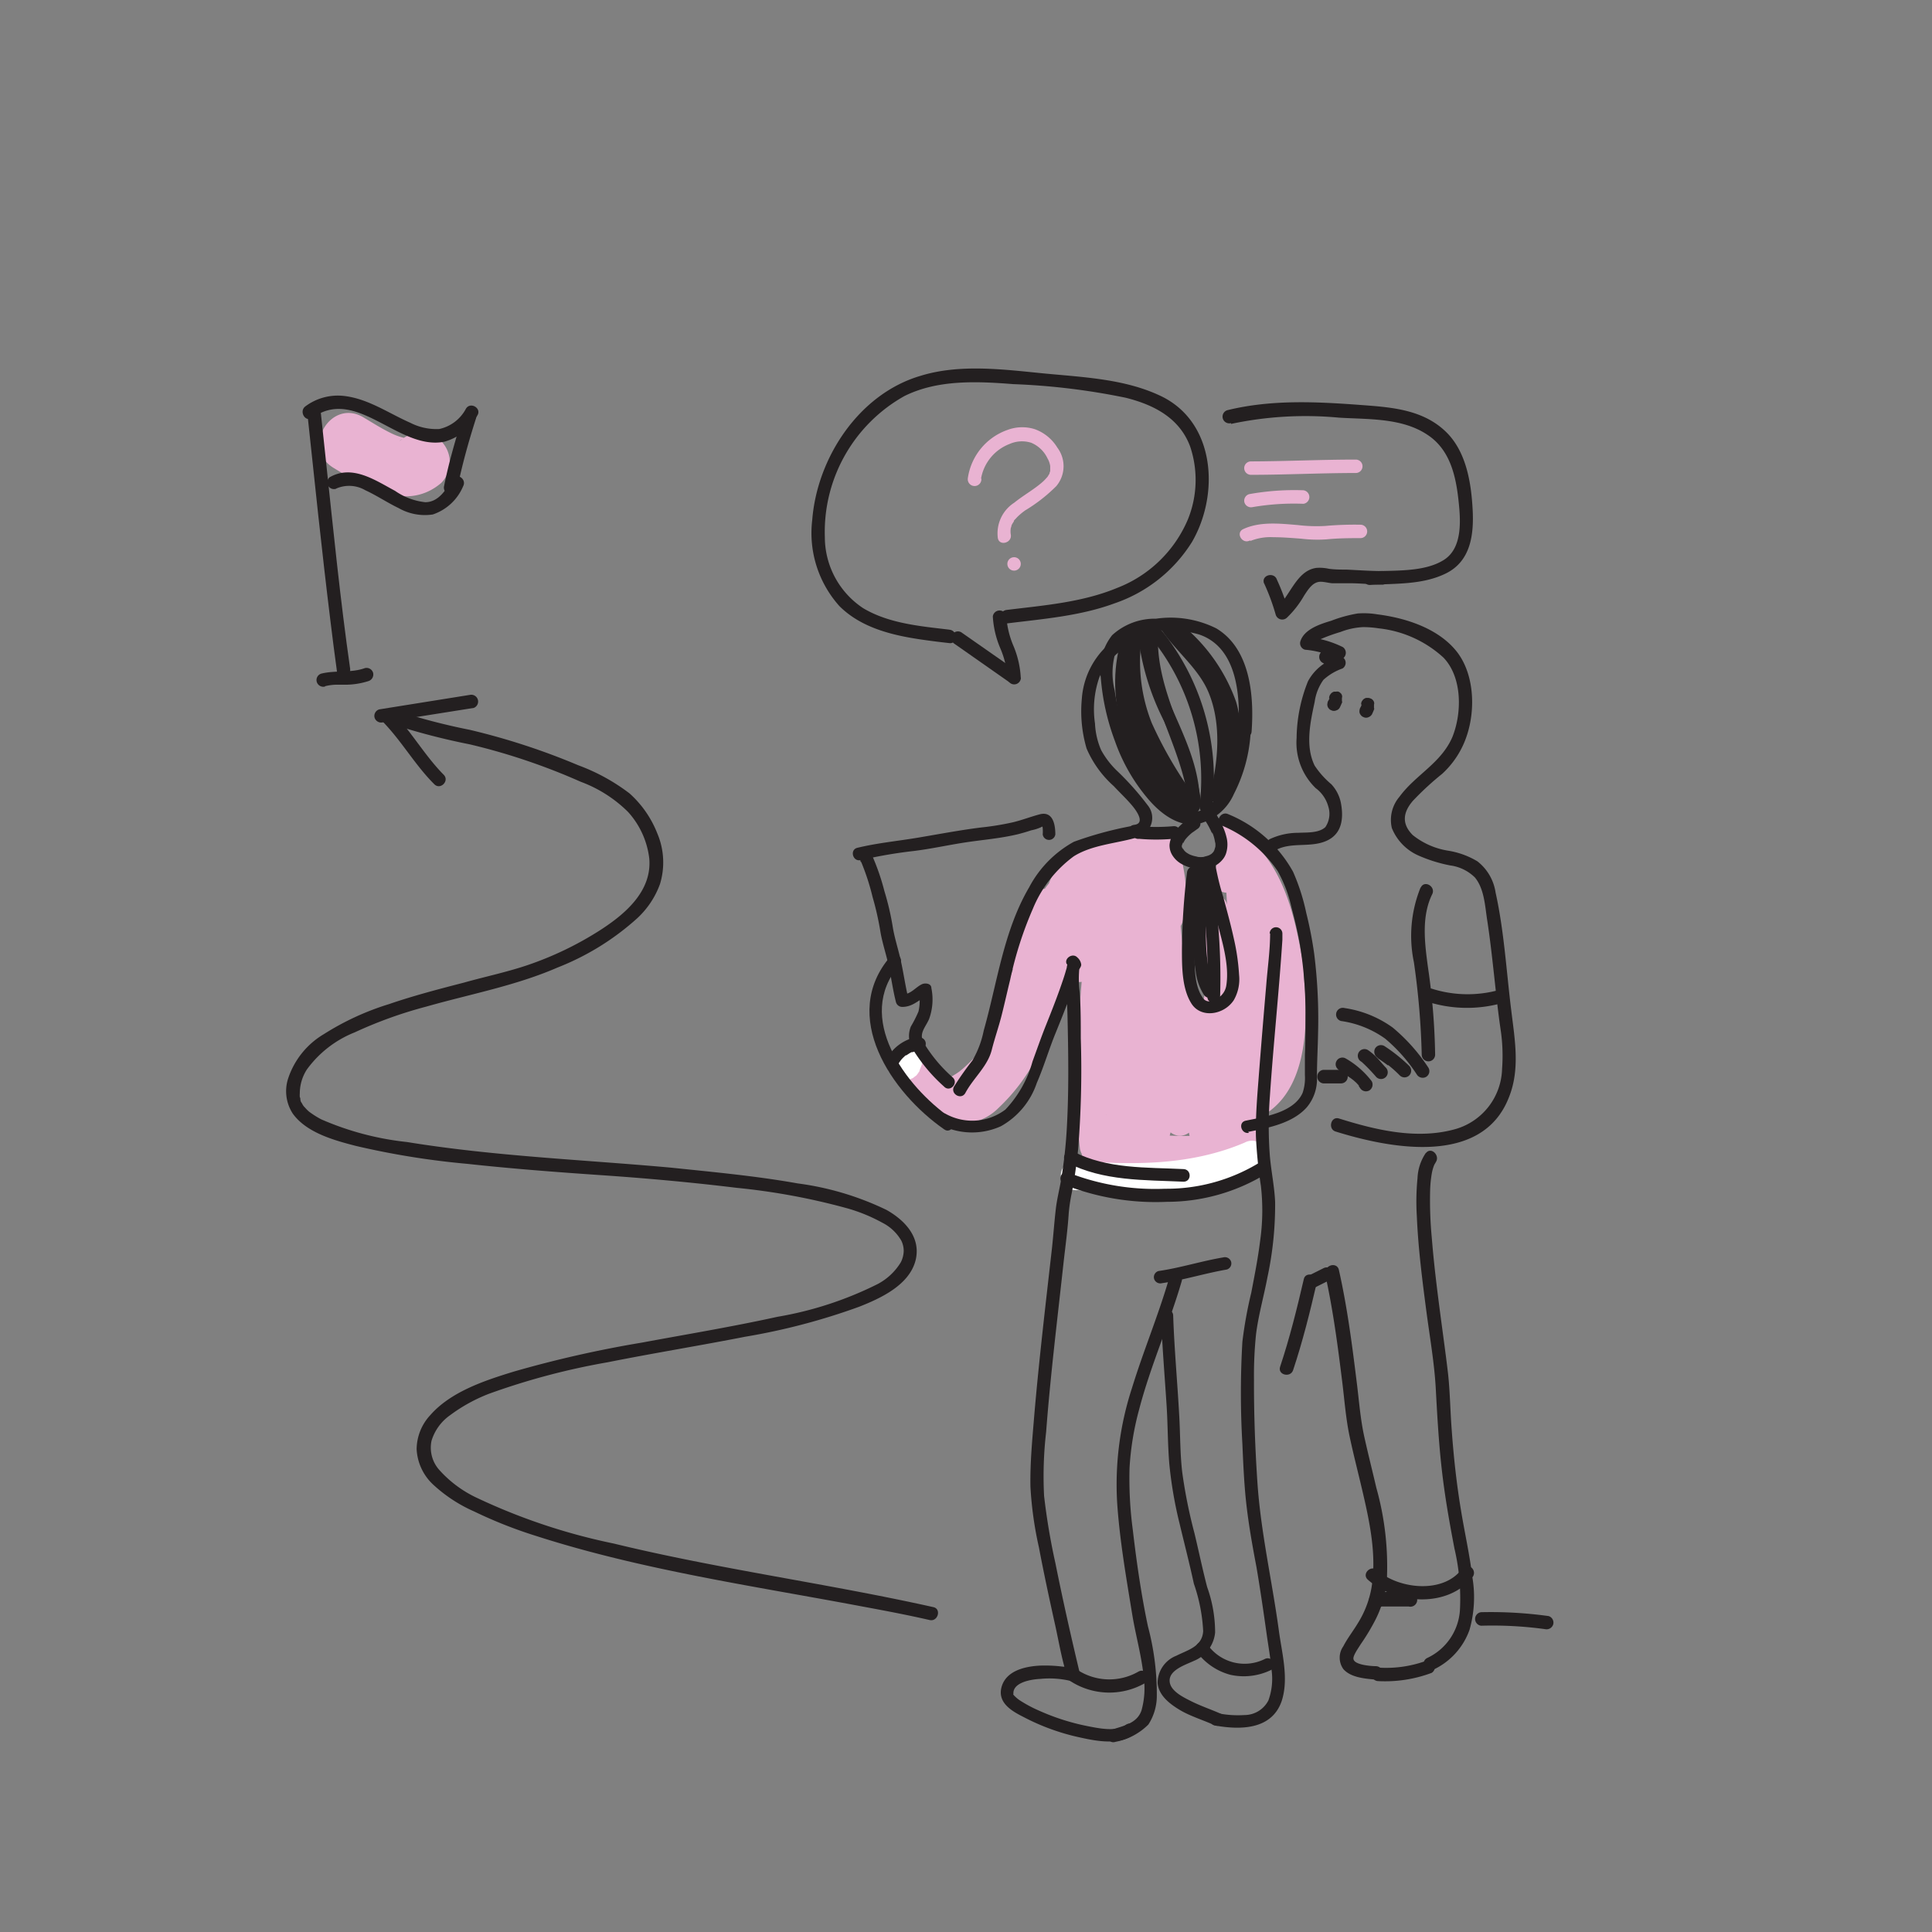 <?xml version="1.0" encoding="UTF-8"?> <svg xmlns="http://www.w3.org/2000/svg" id="Layer_1" data-name="Layer 1" viewBox="0 0 170 170"><rect x="0" y="0" width="170" height="170" fill="#808080" stroke="none"/><defs><style> .cls-1 { fill: #e9b3d2; } .cls-2 { fill: #fff; } .cls-3 { fill: #231f20; } </style></defs><g><path class="cls-1" d="M91.49,79.31a87.64,87.64,0,0,0-4.34,12.37,1.3,1.3,0,0,0,2.37,1c1.44-2.49,2.86-5,4.14-7.54a39,39,0,0,0,3.22-8A1.31,1.31,0,0,0,95,75.65a7.88,7.88,0,0,0-3.36,3,1.3,1.3,0,0,0,2,1.57,9.1,9.1,0,0,1,6.15-2.83l-1.25-1c1.57,5.91,1.4,12.08,2,18.12l2.54-.34C102.17,89,100.27,84,99,78.83a1.31,1.31,0,0,0-2.55.34c0,5.89.16,11.78.16,17.67h2.6c-.33-5.53-.2-11.07-1-16.56a1.29,1.29,0,0,0-1.43-.93,1.31,1.31,0,0,0-1.12,1.27c-.5,6.77-1.45,13.61-.64,20.4.1.85,1.07,1.77,2,1.12,4-3,4.66-8.31,4.49-13a1.3,1.3,0,0,0-2.59,0c-.17,4.21-.68,8.69.85,12.71a1.31,1.31,0,0,0,1.08.93,1.25,1.25,0,0,0,1.29-.62c1.7-4,1.79-8.27,1.62-12.54a1.3,1.3,0,0,0-2.59,0A30.22,30.22,0,0,0,102.57,99a1.31,1.31,0,0,0,2.37.31,12.2,12.2,0,0,0,1.62-7.72,1.34,1.34,0,0,0-1.29-1.3,1.32,1.32,0,0,0-1.3,1.3,32.55,32.55,0,0,0,.85,9,1.31,1.31,0,0,0,2.5,0,24,24,0,0,0,1.49-9,1.3,1.3,0,0,0-2.54-.34,19.52,19.52,0,0,1-1.48,2.58l2-.26A13.6,13.6,0,0,1,103,85.67a46.4,46.4,0,0,1,0-8.74l-2.55.34a8.7,8.7,0,0,1,.23,1.13c0,.11,0,.23.05.35,0-.27,0-.06,0,.07,0,.29.07.58.1.86.14,1.27.25,2.54.39,3.8a26.76,26.76,0,0,0,1.44,7.38,4.4,4.4,0,0,0,1.87,2.38,3,3,0,0,0,3.13-.38c2.52-1.78,2.85-5.31,2.91-8.14,0-1.81-.07-3.62-.16-5.42a27.68,27.68,0,0,1,0-4.46l-2.21.91.25.29c.06.06.28.35.11.13a8.87,8.87,0,0,1,.55.81,18,18,0,0,1,1,1.85l.1.24c-.07-.17,0,0,0,.06.07.17.14.34.2.51.15.4.29.79.42,1.2.26.79.47,1.6.66,2.41a25,25,0,0,1,.67,4.86,16,16,0,0,1-.33,4.38,10.16,10.16,0,0,1-.33,1.11c0,.08-.06.15-.08.22-.14.36.11-.22,0,.12-.07.15-.15.3-.23.45s-.16.28-.25.42l-.12.17c-.17.25.12-.13-.05.08a5.43,5.43,0,0,1-.74.7l2.17.58c-1.09-5.28-.13-10.71-.28-16a1.3,1.3,0,0,0-2.59,0c-.19,3.45-1.36,6.79-2.3,10.09s-1.89,6.72-1.55,10.15a1.3,1.3,0,0,0,2,1.11,8.47,8.47,0,0,0,2.77-3.08,12.74,12.74,0,0,0,.83-1.89,10.16,10.16,0,0,0,.57-1.93,1.29,1.29,0,0,0-2.54-.34c-.33,1.25-.56,2.51-.83,3.77-.08.39-.19.77-.31,1.16,0,0,.15-.25,0,0a1.08,1.08,0,0,0-.11.18c-.09.24.16-.2,0,0s-.12.1-.16.16c.16-.23.19-.13,0,0s-.29.16-.07,0,0,0-.1,0l-.29.08-.29.06c-.32.06.17,0-.08,0s-.59,0-.89.06a41.19,41.19,0,0,1-5-.11c-2.13-.15-4.34.06-5.78,1.82a1.3,1.3,0,0,0,.26,2,15.8,15.8,0,0,0,8.74,1,8.35,8.35,0,0,0,3.91-1.48,6.64,6.64,0,0,0,2.45-3.77c.39-1.48.59-3,1.57-4.3a1.37,1.37,0,0,0,0-1.84,11.82,11.82,0,0,0-3.77-2.71,8.09,8.09,0,0,1-3.15-2.39,7.92,7.92,0,0,1-1.25-4c-.08-.77-.11-1.55-.16-2.32s-.16-1.48-.13-2.21a8.89,8.89,0,0,1,.25-1.42,4,4,0,0,0,.1-1.74,3.88,3.88,0,0,0-2.76-2.63,7.66,7.66,0,0,0-3.77.21,11.23,11.23,0,0,0-3.43,1.38,4.81,4.81,0,0,0-2,4.55c.18,2,1.06,3.7,1.65,5.54a1.3,1.3,0,0,0,2.54-.34c0-.81,0-1.61,0-2.41A6.91,6.91,0,0,1,96.4,81a1.48,1.48,0,0,1,.61-1c-.21.16.18-.1.23-.13l.05,0a1.34,1.34,0,0,1,.26-.09,4.36,4.36,0,0,1,1.13-.17l-1.12-.65a22.88,22.88,0,0,1,2.56,13.32h2.59c-.4-5-3.45-9.12-6.28-13a1.31,1.31,0,0,0-2.24,0c-1.41,2.83-2.88,5.63-4.53,8.33-.54.89-1.1,1.76-1.69,2.61-.25.36-.5.72-.77,1.07l-.21.28c-.23.3.16-.2-.08.1s-.32.41-.49.61a15.35,15.35,0,0,1-1.68,1.74c-.07.07-.53.42-.21.19l-.41.28-.33.2-.19.1c-.3.16.18,0,0,0l-.44.12c-.21.08.31,0,.1,0a1,1,0,0,0-.24,0c-.15,0-.21-.12.11,0-.07,0-.16,0-.23-.06-.26-.12.29.16-.08,0l-.16-.1c.33.17.11.09,0,0l-.15-.16c-.25-.23.07.15,0,0s-.22-.34-.32-.52L82,93.62c-.09-.18,0,.16-.08-.18l-2.37,1c.8,1.75,2,3.69,3.92,4.32a4.68,4.68,0,0,0,4.39-1.27,16.46,16.46,0,0,0,3.28-4.31,54.94,54.94,0,0,0,4.27-10.13,1.29,1.29,0,0,0-2.49-.69c-.38,1.25-.82,2.48-1.3,3.7-.36.93-.53,1.35-.9,2.17s-.76,1.65-1.17,2.45-.85,1.56-1.33,2.31c-.22.35-.46.7-.71,1l-.19.26h0c-.14.17-.29.35-.44.51a7.08,7.08,0,0,1-.72.73l-.34.3c.28-.23-.21.13-.3.19a2.47,2.47,0,0,0-.36.19c-.21.14.28-.07,0,0l-.14,0-.43.1c.35-.09,0,0-.16,0s-.28,0,0,0-.07,0-.12,0a1.29,1.29,0,0,0-.21-.07c-.21,0,.2.14,0,0a5.11,5.11,0,0,0-.46-.28c-.15-.11.23.21,0,0l-.29-.26a4.81,4.81,0,0,1-.42-.48c.16.2,0,0,0-.06l-.24-.36a13.24,13.24,0,0,1-.89-1.66c-.6-1.32-2.9-.38-2.37,1,.63,1.6,1.71,3.24,3.62,3.25,1.63,0,3-1.14,4.14-2.23,2.91-2.92,5-6.71,7-10.31q1.17-2.16,2.26-4.37H94.19c2.51,3.45,5.57,7.3,5.93,11.71a1.3,1.3,0,0,0,2.59,0A25.26,25.26,0,0,0,99.8,77.56a1.28,1.28,0,0,0-1.12-.65c-2.06.1-3.9.88-4.65,2.93-.6,1.64-.34,3.56-.34,5.28l2.55-.35a40.59,40.59,0,0,1-1.49-4.44,3.66,3.66,0,0,1,0-1.71,2.43,2.43,0,0,1,.44-.88s-.07.12,0,0-.06,0,.12-.09a8.94,8.94,0,0,1,2.85-1.15,8.12,8.12,0,0,1,1.46-.25,4.42,4.42,0,0,1,.63,0c.07,0,.42.07.1,0,.09,0,.48.16.15,0a3.77,3.77,0,0,1,.7.41c-.11-.08.2.18.18.16.27.26-.11-.18.08.1s0-.17,0,0l0,.09c0-.19,0-.21,0-.07a1.48,1.48,0,0,1,0,.2c0-.35,0,.08,0,.17-.1.45-.22.89-.28,1.35a9.52,9.52,0,0,0,0,2.2c.23,2.83.07,6,1.77,8.43a9.77,9.77,0,0,0,3.61,3.11A11.65,11.65,0,0,1,110.29,95V93.19a12.8,12.8,0,0,0-2.14,5.1,5.29,5.29,0,0,1-.77,2,4.6,4.6,0,0,1-1.86,1.36c.22-.1-.24.09-.29.1a4.61,4.61,0,0,1-.53.15,8.28,8.28,0,0,1-1,.19,15.86,15.86,0,0,1-2.67.09,14.69,14.69,0,0,1-2.42-.26,10.78,10.78,0,0,1-1.12-.28l-.49-.16c-.15-.06-.15-.06,0,0l-.2-.1.26,2c1.14-1.39,2.86-1.15,4.51-1a31.8,31.8,0,0,0,4.88,0,5.42,5.42,0,0,0,2.76-.75,3.93,3.93,0,0,0,1.4-2.36c.34-1.39.55-2.81.92-4.2L109,94.75c0-.36,0-.36-.11,0,0,.12-.06.24-.09.36s-.16.54-.25.81a8.65,8.65,0,0,1-.6,1.36,5.91,5.91,0,0,1-1.84,2.16l2,1.12c-.33-3.35.66-6.67,1.58-9.86a46.84,46.84,0,0,0,2.27-10.38h-2.59c.15,5.58-.77,11.19.37,16.73a1.31,1.31,0,0,0,2.16.57c2.51-2,3-5.73,3-8.68a28.5,28.5,0,0,0-2.11-10.6,14.21,14.21,0,0,0-2.61-4.4,1.31,1.31,0,0,0-2.21.92c-.29,2.65.12,5.38.18,8,0,.74,0,1.48,0,2.23,0,.34,0,.69-.06,1,0,.19,0,.38,0,.58s-.07.51,0,.35a11.29,11.29,0,0,1-.45,1.93c0,.07-.14.39-.11.3s-.09.2-.13.27a3.9,3.9,0,0,1-.19.35l-.09.14s-.2.27-.1.14l-.17.2-.32.29c.17-.14,0,0-.08,0l-.33.19s.26-.07,0,0c-.07,0-.34.07-.09,0s0,0-.08,0,.34.09.06,0,.2,0,0,0-.12-.09-.18-.11.2.21,0,0-.12-.14-.19-.2.14.24,0,0c0-.08-.1-.16-.14-.23l-.16-.29c0-.08-.18-.42,0-.09a15.26,15.26,0,0,1-.82-3c0-.28-.1-.56-.14-.84s-.12-.77-.13-.88c0,.09,0-.28,0-.34l-.06-.44c0-.31-.07-.63-.11-1-.14-1.32-.26-2.65-.4-4a18.61,18.61,0,0,0-.48-3,1.3,1.3,0,0,0-2.54.35,46.08,46.08,0,0,0,.1,9.61A15.91,15.91,0,0,0,105,95.35a1.31,1.31,0,0,0,2-.26c.51-1.14,1.39-2,1.74-3.2l-2.55-.35a21.93,21.93,0,0,1-1.4,8.33h2.5a30.27,30.27,0,0,1-.76-8.33H104A9.89,9.89,0,0,1,102.7,98l2.37.31a27.88,27.88,0,0,1-1.4-8.65h-2.59c.15,3.75.23,7.72-1.27,11.23l2.37.31c-1.45-3.81-.92-8-.76-12H98.83c.13,3.59,0,8.4-3.21,10.77L97.57,101c-.81-6.79.14-13.63.64-20.4L95.67,81c.78,5.26.6,10.59.91,15.88a1.3,1.3,0,0,0,2.6,0C99.17,91,99,85.06,99,79.17l-2.54.35c1.3,5.16,3.21,10.17,4.17,15.42.27,1.42,2.71,1.11,2.55-.35-.67-6.27-.5-12.67-2.13-18.81a1.31,1.31,0,0,0-1.25-1,11.8,11.8,0,0,0-8,3.59l2,1.57a5.12,5.12,0,0,1,2.42-2.11l-1.9-1.46a36.08,36.08,0,0,1-3,7.59c-1.26,2.5-2.65,4.93-4,7.36l2.37,1A87.64,87.64,0,0,1,94,80a1.3,1.3,0,0,0-.91-1.59,1.32,1.32,0,0,0-1.59.9Z"></path><path class="cls-1" d="M90.82,78.84a30.08,30.08,0,0,0-1.9,5.45,1.3,1.3,0,0,0,2.5.69c.24-.87.47-1.73.75-2.59.13-.42.28-.84.44-1.25l.11-.27c0-.13,0-.11,0,0,0-.06,0-.11.07-.17s.19-.4.29-.6a1.3,1.3,0,0,0-2.24-1.31Z"></path><path class="cls-1" d="M100.75,75.77a3.73,3.73,0,0,0,.94.12h.3q.15,0-.12,0a.44.44,0,0,1,.16.06l-.9-.91c.15.47.29.94.4,1.42,0,.24.1.48.14.72s0,.26.07.39c0-.24,0,0,0,.1a8.66,8.66,0,0,1,0,1.44c0,.11,0,.22,0,.33s0,.42,0,.1a6.8,6.8,0,0,1-.15.76,1.3,1.3,0,1,0,2.5.68,11,11,0,0,0,.06-4.49,13.63,13.63,0,0,0-.49-2,1.54,1.54,0,0,0-.65-.93,1.88,1.88,0,0,0-.73-.22,3.52,3.52,0,0,0-.56,0h-.21c-.33,0,.24.06-.09,0a1.31,1.31,0,0,0-1.6.9,1.33,1.33,0,0,0,.91,1.6Z"></path><path class="cls-1" d="M105.46,80.16a17.31,17.31,0,0,1,.66,6.36,32.85,32.85,0,0,1-1.3,6.12,1.3,1.3,0,0,0,2.5.69,35.94,35.94,0,0,0,1.39-6.81,19.34,19.34,0,0,0-.75-7,1.3,1.3,0,0,0-2.5.69Z"></path><path class="cls-1" d="M107.71,91.36a61.8,61.8,0,0,0-1.77,7.22,1.33,1.33,0,0,0,.91,1.6,1.31,1.31,0,0,0,1.59-.91,61.8,61.8,0,0,1,1.77-7.22,1.32,1.32,0,0,0-.9-1.6,1.34,1.34,0,0,0-1.6.91Z"></path><path class="cls-1" d="M108.19,99.76c0,.11,0,.23.07.35l-.05-.35a3.7,3.7,0,0,1,0,.94l0-.34a2.26,2.26,0,0,1-.16.58l.13-.31a1.92,1.92,0,0,1-.27.46l.21-.26a2.32,2.32,0,0,1-.35.35l.26-.21a2.16,2.16,0,0,1-.51.29l.31-.13a3.47,3.47,0,0,1-.84.22l.35,0a5.68,5.68,0,0,1-1,0,1.32,1.32,0,0,0-.92.38,1.32,1.32,0,0,0,0,1.83,1.49,1.49,0,0,0,.92.38,4.84,4.84,0,0,0,2.82-.58,3.29,3.29,0,0,0,1.55-2.28,5.14,5.14,0,0,0-.07-2,1.32,1.32,0,0,0-.59-.78,1.3,1.3,0,0,0-1.91,1.47Z"></path><path class="cls-1" d="M106.91,73.74a5.91,5.91,0,0,1,.3,1.17l0-.35a4.58,4.58,0,0,1,0,1.17l0-.34a5.3,5.3,0,0,1-.34,1.24l.13-.31-.13.27a1.34,1.34,0,0,0-.13,1,1.29,1.29,0,0,0,2.37.31,6.27,6.27,0,0,0,.67-2.55,6,6,0,0,0-.38-2.3,1.38,1.38,0,0,0-.6-.78,1.34,1.34,0,0,0-1-.13,1.32,1.32,0,0,0-.9,1.6Z"></path><path class="cls-1" d="M108.21,75.75c2.74,2.49,3.38,6.47,4,10a1.31,1.31,0,0,0,1.59.91,1.33,1.33,0,0,0,.91-1.6c-.69-4-1.55-8.34-4.67-11.17a1.32,1.32,0,0,0-1.83,0,1.29,1.29,0,0,0,0,1.83Z"></path><path class="cls-2" d="M78.13,94.12c.09.14.19.26.29.39a.76.76,0,0,0,.09.09l0,0,.27.21,0,0h0l.31.14h0a1.77,1.77,0,0,0,.21,0,.94.94,0,0,0,.2,0h0L80,95h0l.31-.13h0a1.11,1.11,0,0,0,.16-.12l.16-.12a2.4,2.4,0,0,0,.22-.3l.06-.08,0-.06.15-.37.06-.16a1,1,0,0,0,0-.51.94.94,0,0,0-.15-.49,1,1,0,0,0-.33-.36,1.1,1.1,0,0,0-.44-.23l-.35,0a1.25,1.25,0,0,0-.65.18l-.27.2a1.26,1.26,0,0,0-.33.57,1.46,1.46,0,0,1-.07.19l.13-.31a.56.56,0,0,1-.09.17l.2-.26,0,.06L79,92.6l0,0,.31-.13h0l.35-.05h0l.35.05h0l.31.13-.07,0,.27.2a.93.93,0,0,1-.14-.14l.21.26a.36.36,0,0,1-.07-.1.9.9,0,0,0-.34-.36,1,1,0,0,0-.44-.23.89.89,0,0,0-.51,0,.86.86,0,0,0-.49.15l-.26.2a1.26,1.26,0,0,0-.33.57l0,.35a1.25,1.25,0,0,0,.18.65Z"></path><path class="cls-2" d="M94.83,104.72a44.07,44.07,0,0,0,8,.12,26.26,26.26,0,0,0,8-2.06,1.3,1.3,0,0,0,.46-1.77,1.32,1.32,0,0,0-1.77-.47c-4.7,2-9.75,2-14.76,1.59a1.3,1.3,0,1,0,0,2.59Z"></path><path class="cls-1" d="M29.35,41.17c2.83,1.72,6.47,3.89,9.48,1.32a2.62,2.62,0,0,0,0-3.66,2.65,2.65,0,0,0-3.67,0,.76.76,0,0,1,.65-.3h0s0,0-.26,0a5.54,5.54,0,0,1-1.13-.41c-.84-.41-1.63-.91-2.43-1.39C29.1,35,26.5,39.44,29.35,41.17Z"></path><path class="cls-3" d="M99.54,72.69a31.91,31.91,0,0,0-5.05,1.38,9.78,9.78,0,0,0-3.93,4c-2.26,3.85-2.8,8.38-4,12.61a8.49,8.49,0,0,1-1,2.64,26.41,26.41,0,0,0-1.62,2.3c-.33.63.63,1.2,1,.56.73-1.37,2-2.36,2.35-3.89.26-1,.59-1.95.84-2.93s.5-2.11.76-3.17a32.41,32.41,0,0,1,2-6.24,10.84,10.84,0,0,1,3.59-4.6c1.59-1,3.65-1.12,5.42-1.62a.56.56,0,0,0-.3-1.07Z"></path><path class="cls-3" d="M109.81,99.6c1.77-.35,3.92-.75,5.18-2.17a3.86,3.86,0,0,0,.89-2.67c0-1.3.08-2.59.1-3.89a45.9,45.9,0,0,0-.34-6.93,34.32,34.32,0,0,0-.7-3.61,18.19,18.19,0,0,0-1.16-3.62,11.49,11.49,0,0,0-5.71-5.07c-.64-.3-1.21.66-.56,1a11.16,11.16,0,0,1,4.91,4,11.86,11.86,0,0,1,1.23,3.24c.29,1.09.55,2.19.74,3.3a36.9,36.9,0,0,1,.48,6.3c0,1.11,0,2.23-.05,3.34,0,.6,0,1.19,0,1.79a4.06,4.06,0,0,1-.2,1.55c-.77,1.75-3.41,2.12-5,2.45-.71.14-.41,1.21.29,1.07Z"></path><path class="cls-3" d="M82.63,98.92a6.16,6.16,0,0,0,5.44.18,6.86,6.86,0,0,0,3.16-3.81c.63-1.45,1.08-3,1.67-4.43.45-1.11.9-2.23,1.31-3.35.23-.64.46-1.28.63-1.93.1-.36.29-1,0-1.28L94,85c.14.15.1.19.12-.17s0-.29-.08-.16a1,1,0,0,0-.14.27,2.05,2.05,0,0,0-.05.55c0,.28,0,.57,0,.85,0,1.15.07,2.3.09,3.44.07,3.16.11,6.34-.07,9.5a41.21,41.21,0,0,1-.51,4.57c-.14.82-.35,1.64-.45,2.47-.14,1.18-.22,2.37-.35,3.55-.55,4.87-1.13,9.75-1.55,14.63-.17,2.09-.38,4.22-.34,6.32a32.2,32.2,0,0,0,.75,5.35c.43,2.28.92,4.54,1.42,6.8.32,1.43.56,2.92,1,4.32l.06.22.68-.69a4.78,4.78,0,0,0-1.07-.17,12.49,12.49,0,0,0-2-.09c-1.35.07-3.07.46-3.41,2-.27,1.3.93,2,1.92,2.5a19.47,19.47,0,0,0,5,1.82c1.48.33,3.51.72,4.81-.3.56-.44-.23-1.23-.79-.79-.79.62-2.38.28-3.27.11a19.85,19.85,0,0,1-4.37-1.39,11.6,11.6,0,0,1-1.63-.87,2.8,2.8,0,0,1-.47-.38,1,1,0,0,1-.12-.13c-.07-.07,0-.09,0,0-.16-1.08,1.52-1.36,2.35-1.4a8,8,0,0,1,2.8.21c.42.16.78-.3.69-.68-.77-3.22-1.5-6.46-2.15-9.7a57.45,57.45,0,0,1-1-5.94,34,34,0,0,1,.18-5.61c.38-5,1-10,1.55-15.05.16-1.4.35-2.8.44-4.21A14.84,14.84,0,0,1,94.3,105c.24-1.26.43-2.53.56-3.81a87.26,87.26,0,0,0,.24-9.84c0-1.34,0-2.68-.09-4a9.58,9.58,0,0,1-.05-2c0-.11.18-.27.18-.47a1,1,0,0,0-.35-.64c-.43-.45-1.26.15-.88.67-.07-.1,0-.14,0,0s-.09.38-.14.57c-.15.52-.32,1-.51,1.54-.38,1.07-.8,2.13-1.22,3.18s-.8,2.14-1.19,3.21a10,10,0,0,1-2.38,4.22,4.84,4.84,0,0,1-5.24.39c-.62-.35-1.19.61-.56,1Z"></path><path class="cls-3" d="M111.76,82.12c0,1.51-.22,3-.34,4.54q-.33,3.82-.63,7.66c-.14,1.88-.32,3.77-.28,5.66a41.37,41.37,0,0,0,.44,4.38,19,19,0,0,1-.07,4.83c-.19,1.53-.48,3-.78,4.56a37.46,37.46,0,0,0-.78,4.31,77,77,0,0,0,0,9c.06,1.4.12,2.8.24,4.2.19,2.23.58,4.43,1,6.64.34,2,.62,3.94.9,5.92.14,1,.33,2.05.42,3.08a5.57,5.57,0,0,1-.27,2.72,2.37,2.37,0,0,1-2.1,1.29,9,9,0,0,1-2.31-.15c-.7-.12-1,.95-.29,1.07,2.22.4,5,.39,5.87-2.16.65-2,0-4.26-.26-6.26-.59-4.32-1.59-8.63-1.88-13-.2-3-.31-6-.3-9a35.51,35.51,0,0,1,.18-4c.21-1.69.69-3.35,1-5a30.42,30.42,0,0,0,.68-6.66c-.06-1.34-.34-2.65-.46-4a34.6,34.6,0,0,1,0-5.29c.31-4.59.8-9.17,1.1-13.77,0-.18,0-.36,0-.54a.56.56,0,0,0-1.12,0Z"></path><path class="cls-3" d="M75.78,75.85a20.62,20.62,0,0,1,1,3.08,25.69,25.69,0,0,1,.68,3c.16,1,.51,2,.74,3.07s.37,2.14.64,3.19a.57.57,0,0,0,.54.41c1,0,1.48-.68,2.29-1l-.82-.33A4.25,4.25,0,0,1,80.82,89a10.9,10.9,0,0,1-.67,1.32,2.21,2.21,0,0,0,.11,1.91,14.66,14.66,0,0,0,2.81,3.38c.5.53,1.28-.26.79-.78a13,13,0,0,1-2.63-3.16c-.36-.77.21-1.29.52-2a5,5,0,0,0,.2-2.74c0-.39-.53-.46-.82-.33-.57.26-1,.92-1.72.89l.53.41c-.28-1.13-.43-2.29-.69-3.43s-.56-2-.72-3.06a23.77,23.77,0,0,0-.71-3,20,20,0,0,0-1.08-3.13c-.31-.65-1.27-.09-1,.56Z"></path><path class="cls-3" d="M75.76,75.68a40.7,40.7,0,0,1,4.65-.8c1.55-.19,3.09-.54,4.64-.77s3-.34,4.54-.71c.38-.1.77-.21,1.15-.34a3.76,3.76,0,0,0,.88-.28c.14-.09.2,0,.06-.17a.73.73,0,0,1,.07.29,3,3,0,0,1,0,.52.56.56,0,0,0,1.11,0c0-.91-.23-2.08-1.4-1.76-.78.21-1.53.5-2.31.69a24.2,24.2,0,0,1-2.81.46c-1.85.23-3.68.58-5.52.89s-3.6.47-5.38.9c-.7.17-.4,1.25.29,1.08Z"></path><path class="cls-3" d="M102.88,112.45c-.95,3.28-2.28,6.44-3.28,9.7a27.32,27.32,0,0,0-1.3,10.07c.22,3.3.8,6.6,1.33,9.86.3,1.81.81,3.59,1,5.43a7.26,7.26,0,0,1-.19,3c-.39,1.13-1.56,1.34-2.59,1.68-.68.23-.39,1.31.29,1.08a5.52,5.52,0,0,0,2.91-1.53,4.65,4.65,0,0,0,.74-2.43,23.17,23.17,0,0,0-.78-6.2c-.59-2.79-1-5.65-1.33-8.47a34.34,34.34,0,0,1-.29-5.46,24.84,24.84,0,0,1,.84-5.14c1-3.85,2.65-7.51,3.76-11.34a.56.56,0,0,0-1.08-.29Z"></path><path class="cls-3" d="M102.24,112.91c1.93-.28,3.78-.87,5.7-1.2a.56.56,0,0,0,.39-.68.57.57,0,0,0-.69-.39c-1.91.32-3.77.92-5.7,1.2a.56.56,0,0,0-.39.68.57.57,0,0,0,.69.39Z"></path><path class="cls-3" d="M99.41,55.51a7.06,7.06,0,0,0-4.22,6,11.61,11.61,0,0,0,.42,4.35A9.38,9.38,0,0,0,98,69.17c.52.56,1.09,1.09,1.59,1.68.31.36,1.28,1.61.2,1.73-.7.09-.71,1.2,0,1.12a1.74,1.74,0,0,0,1.2-2.84,24.65,24.65,0,0,0-2.77-3.1A7.59,7.59,0,0,1,96.89,66a6.66,6.66,0,0,1-.54-2.34,8.56,8.56,0,0,1,.39-4.08A6.1,6.1,0,0,1,100,56.47c.65-.31.09-1.27-.56-1Z"></path><path class="cls-3" d="M102.16,115.75c.1,2.7.33,5.38.5,8.06.1,1.65.09,3.32.23,5a36.43,36.43,0,0,0,.91,5.28c.42,1.76.87,3.5,1.25,5.26a15,15,0,0,1,.82,4.18c-.09,1.36-1.33,1.64-2.36,2.16a2.58,2.58,0,0,0-1.65,2.4c.09,1.13,1.14,1.89,2,2.4s2,.86,3,1.31c.65.29,1.22-.67.57-1-.88-.39-1.79-.69-2.64-1.12-.65-.33-1.82-.88-1.87-1.74-.07-1,1.4-1.45,2.14-1.8a3,3,0,0,0,1.86-2.49,11.83,11.83,0,0,0-.7-4c-.41-1.57-.74-3.17-1.12-4.75a44.11,44.11,0,0,1-1.07-5.33c-.2-1.67-.17-3.37-.27-5.05-.16-2.92-.43-5.82-.53-8.75,0-.71-1.14-.71-1.12,0Z"></path><path class="cls-3" d="M34.35,63.67a59.67,59.67,0,0,0,7,1.83,55.65,55.65,0,0,1,9.75,3.29,11.65,11.65,0,0,1,4.16,2.65,7.38,7.38,0,0,1,1.87,4.1c.25,2.86-2.1,4.87-4.28,6.28a29.32,29.32,0,0,1-6.48,3.12c-1.82.61-3.69,1-5.54,1.52-2.21.57-4.43,1.15-6.59,1.89A23.71,23.71,0,0,0,28.49,91a7.14,7.14,0,0,0-3.13,3.88A3.61,3.61,0,0,0,25.77,98c1.22,1.68,3.64,2.34,5.54,2.83a70.72,70.72,0,0,0,9.82,1.58c3.94.43,7.9.73,11.85,1s7.91.63,11.85,1.11a58.24,58.24,0,0,1,9.64,1.78,14.64,14.64,0,0,1,3.17,1.29,4,4,0,0,1,1.67,1.58,2.08,2.08,0,0,1,.21.89,2.36,2.36,0,0,1-.25,1A5.24,5.24,0,0,1,77.2,113a31.43,31.43,0,0,1-8.8,2.87c-4,.88-8,1.54-11.93,2.27a100.18,100.18,0,0,0-11.23,2.54c-2.55.78-5.55,1.76-7.37,3.83a4.46,4.46,0,0,0-1.21,3,4.57,4.57,0,0,0,1.41,3.08A13,13,0,0,0,41.73,133a39.68,39.68,0,0,0,5.44,2.15c9.32,3,19.13,4.4,28.72,6.21,2,.37,4,.75,5.91,1.19.74.17,1.06-1,.31-1.14-9.32-2.08-18.81-3.33-28.1-5.59a53.2,53.2,0,0,1-12-4,10.28,10.28,0,0,1-3.34-2.46,2.94,2.94,0,0,1-.7-2.58,4.26,4.26,0,0,1,1.63-2.25A14.46,14.46,0,0,1,43,122.65a61.78,61.78,0,0,1,10.46-2.78c4-.8,8.09-1.46,12.12-2.25a56.83,56.83,0,0,0,10-2.63c1.91-.75,4.48-1.93,5-4.16.45-2-1-3.48-2.58-4.37a25.62,25.62,0,0,0-7.81-2.33c-3.7-.66-7.44-1-11.18-1.39-7.72-.7-15.52-1-23.19-2.25a25.6,25.6,0,0,1-7.56-2,8,8,0,0,1-1.06-.67,3.06,3.06,0,0,1-.36-.36,1.11,1.11,0,0,1-.26-.36c-.14-.22-.09-.1-.15-.33,0-.08,0-.16-.05-.23s0,.14,0,0a2,2,0,0,1,0-.34A3.89,3.89,0,0,1,27,94.11a9.58,9.58,0,0,1,4.21-3.27,38,38,0,0,1,6.31-2.27c3.86-1.1,7.85-1.83,11.55-3.44a22.92,22.92,0,0,0,7-4.33,7.67,7.67,0,0,0,2-3,6.52,6.52,0,0,0-.23-4.46,9.25,9.25,0,0,0-2.45-3.53,17.29,17.29,0,0,0-4.5-2.47,60.22,60.22,0,0,0-9.55-3.12,55.54,55.54,0,0,1-6.62-1.74c-.71-.27-1,.87-.32,1.14Z"></path><path class="cls-3" d="M30.81,58.85c-.87-6.08-1.48-12.2-2.13-18.3l-.48-4.5c-.08-.75-1.27-.76-1.19,0,.66,6.18,1.3,12.37,2.06,18.54.18,1.53.38,3,.59,4.57.11.75,1.25.44,1.15-.31Z"></path><path class="cls-3" d="M27.49,36.77c3.86-2.82,7.58,2.89,11.6,2.1A4.75,4.75,0,0,0,42,36.56c.41-.64-.61-1.24-1-.6a3.49,3.49,0,0,1-2.35,1.79,5.05,5.05,0,0,1-2.55-.55c-1.91-.84-3.71-2.12-5.83-2.36a4.78,4.78,0,0,0-3.39.91c-.61.44,0,1.47.6,1Z"></path><path class="cls-3" d="M29.56,43a2.83,2.83,0,0,1,2.59.14c1,.46,1.93,1.09,2.93,1.57a4.66,4.66,0,0,0,3,.56,4.42,4.42,0,0,0,2.67-2.48c.36-.68-.66-1.28-1-.6-.48.91-1.18,2-2.33,2a5.71,5.71,0,0,1-2.66-1C33,42.25,31,40.85,29,42a.59.59,0,0,0,.59,1Z"></path><path class="cls-3" d="M40.74,36.52c-.62,2.06-1.24,4.12-1.66,6.23a.59.59,0,0,0,1.14.31c.43-2.11,1-4.17,1.66-6.23a.59.59,0,0,0-1.14-.31Z"></path><path class="cls-3" d="M125.46,101.45a4.25,4.25,0,0,0-.73,2.21,21.08,21.08,0,0,0-.06,3.37c.12,2.85.49,5.69.86,8.51.29,2.17.67,4.35.8,6.54.13,2.39.26,4.79.53,7.18s.67,4.66,1.12,7a19.23,19.23,0,0,1,.48,5.45,5,5,0,0,1-2.88,4.18c-.68.35-.08,1.37.6,1a6.14,6.14,0,0,0,3.13-3.49,10.51,10.51,0,0,0,.25-4.6c-.24-2-.68-3.92-1-5.88-.4-2.39-.66-4.81-.83-7.22-.12-1.6-.14-3.21-.31-4.8-.13-1.12-.28-2.24-.43-3.36-.38-2.85-.77-5.71-1-8.58a34.94,34.94,0,0,1-.15-4.22,10.19,10.19,0,0,1,.16-1.56,3.7,3.7,0,0,1,.16-.57,1.12,1.12,0,0,1,.08-.18s.14-.22.07-.13c.46-.59-.37-1.44-.84-.84Z"></path><path class="cls-3" d="M112.28,74.79c1.35-.72,3-.18,4.41-.79s1.55-2,1.3-3.34a3.38,3.38,0,0,0-.84-1.65,7.62,7.62,0,0,1-1.47-1.64c-.85-1.73-.38-3.84,0-5.61a4.34,4.34,0,0,1,.77-1.94,4.89,4.89,0,0,1,1.68-1,.59.59,0,0,0,0-1c-.41-.2-.85-.33-1.24-.56l-.15,1.08a7.67,7.67,0,0,0,1.42-.4.61.61,0,0,0,0-1,8.93,8.93,0,0,0-3.08-.88l.41.73c.1-.33.72-.55,1-.67a14.83,14.83,0,0,1,1.46-.51,6.32,6.32,0,0,1,2-.43,9.14,9.14,0,0,1,1.37.11,10,10,0,0,1,5.7,2.58c1.66,1.74,1.63,4.88.77,7-1,2.3-3.24,3.31-4.65,5.24a3.14,3.14,0,0,0-.67,2.75,4.46,4.46,0,0,0,2.39,2.44,13,13,0,0,0,2.74.85,3.81,3.81,0,0,1,2.18,1.06c.83,1,.89,2.54,1.08,3.75.25,1.62.43,3.25.61,4.88s.33,3.08.55,4.61a15.58,15.58,0,0,1,.15,3.61,5.67,5.67,0,0,1-4,5.26c-3.4,1-7.06.13-10.34-.9-.73-.23-1,.92-.32,1.14,4.8,1.5,12.9,3.07,15.26-3,1-2.47.52-5.08.21-7.64-.43-3.45-.63-7-1.38-10.38A4.27,4.27,0,0,0,130,75.79a7.19,7.19,0,0,0-2.6-.94,6.65,6.65,0,0,1-3.09-1.37c-1-1-.85-2,0-3a25.46,25.46,0,0,1,2.59-2.39,7.88,7.88,0,0,0,2.18-3.4c.78-2.36.63-5.53-1-7.48s-4.42-2.84-6.87-3.15a7.26,7.26,0,0,0-1.74-.08,11.83,11.83,0,0,0-2.33.64c-1,.3-2.39.75-2.72,1.82a.59.59,0,0,0,.41.73,7.94,7.94,0,0,1,2.8.77v-1a6.25,6.25,0,0,1-1.13.29.6.6,0,0,0-.14,1.08c.4.23.83.37,1.24.56v-1a4.33,4.33,0,0,0-2.51,2.08,13.77,13.77,0,0,0-1,5,5.56,5.56,0,0,0,1.68,4.4,3,3,0,0,1,1.11,1.62,2.09,2.09,0,0,1-.26,1.81c-.58.54-1.65.46-2.38.5a5.92,5.92,0,0,0-2.5.55c-.68.36-.08,1.38.59,1Z"></path><path class="cls-3" d="M116.59,112.06c.71,3.18,1.13,6.41,1.53,9.65.19,1.56.31,3.16.64,4.71s.72,3.06,1.08,4.59c.66,2.82,1.32,5.79.84,8.7a8.72,8.72,0,0,1-1.22,3.15c-.41.68-.9,1.3-1.26,2a1.73,1.73,0,0,0,0,2c.67.78,2,.85,2.9.94.76.07.76-1.12,0-1.19-.46,0-1.88-.11-2-.6-.1-.28.43-1,.63-1.33a19,19,0,0,0,1.3-2.16,9.66,9.66,0,0,0,1-3.44,25.52,25.52,0,0,0-.92-8.15c-.35-1.5-.73-3-1.06-4.49s-.45-3-.63-4.5c-.42-3.41-.85-6.83-1.61-10.2-.17-.74-1.31-.42-1.14.32Z"></path><path class="cls-3" d="M114.72,112.57c-.6,2.59-1.24,5.17-2.08,7.69-.24.72.9,1,1.14.31.84-2.52,1.48-5.09,2.08-7.68.17-.74-1-1.06-1.14-.32Z"></path><path class="cls-3" d="M125,78.09a11.33,11.33,0,0,0-.59,6.57,67.37,67.37,0,0,1,.69,8.14.59.59,0,0,0,1.18,0,58.19,58.19,0,0,0-.63-7.68c-.28-2.09-.6-4.46.37-6.43.34-.68-.68-1.28-1-.6Z"></path><path class="cls-3" d="M115.8,113.24l1.24-.62a.56.56,0,0,0,.27-.35.57.57,0,0,0-.06-.46.56.56,0,0,0-.35-.27.62.62,0,0,0-.46.06l-1.24.62a.56.56,0,0,0-.27.35.56.56,0,0,0,.06.46.56.56,0,0,0,.35.27.62.62,0,0,0,.46-.06Z"></path><path class="cls-3" d="M118,89.84a8.78,8.78,0,0,1,3.88,1.55,14.26,14.26,0,0,1,2.79,3.16.61.61,0,0,0,.81.21.59.59,0,0,0,.21-.81,16,16,0,0,0-3.14-3.53,9.63,9.63,0,0,0-4.24-1.72.59.59,0,0,0-.31,1.14Z"></path><path class="cls-3" d="M121.22,93.1l.49.34.26.19.13.1c.06,0-.1-.08,0,0l.07,0a11.06,11.06,0,0,1,1,.9.59.59,0,0,0,.83,0,.6.6,0,0,0,0-.84,14.25,14.25,0,0,0-2.19-1.75.6.6,0,0,0-.81.21.61.61,0,0,0,.21.81Z"></path><path class="cls-3" d="M119.77,93.41l.18.13-.12-.09a15.83,15.83,0,0,1,1.27,1.32.59.59,0,0,0,.84-.83c-.23-.24-.44-.5-.66-.74a4.77,4.77,0,0,0-.92-.81.59.59,0,0,0-.45-.06.59.59,0,0,0-.14,1.08Z"></path><path class="cls-3" d="M121.21,147.92a11.65,11.65,0,0,0,4.76-.72.6.6,0,0,0,.21-.81.61.61,0,0,0-.81-.21,10.28,10.28,0,0,1-4.16.55.6.6,0,0,0,0,1.19Z"></path><path class="cls-3" d="M117.89,94.21c.35.26.72.48,1.07.74l0,0,.13.1.26.23.23.25,0,.06c-.11-.13,0-.06,0,0a1.3,1.3,0,0,0,.1.15.6.6,0,0,0,.81.21.61.61,0,0,0,.21-.81,7.69,7.69,0,0,0-2.28-2,.58.58,0,0,0-.46-.06.56.56,0,0,0-.35.27.58.58,0,0,0-.06.46.71.71,0,0,0,.27.35Z"></path><path class="cls-3" d="M33.59,63.41C35.3,65.13,36.5,67.3,38.21,69c.53.55,1.37-.29.83-.83-1.71-1.73-2.9-3.9-4.61-5.62a.59.59,0,0,0-.84.84Z"></path><path class="cls-3" d="M33.69,63.56l7-1.11,1-.16a.6.6,0,0,0-.32-1.15l-7,1.12-1,.16a.6.6,0,0,0-.41.73.61.61,0,0,0,.73.41Z"></path><path class="cls-3" d="M84,56.66,88.77,60a.6.6,0,0,0,.81-.21.61.61,0,0,0-.21-.81l-4.78-3.34a.59.59,0,0,0-.81.21.61.61,0,0,0,.22.81Z"></path><path class="cls-3" d="M89.82,59.65a8.33,8.33,0,0,0-.63-2.78,8,8,0,0,1-.64-2.63.6.6,0,0,0-1.19,0A8.33,8.33,0,0,0,88,57a8,8,0,0,1,.65,2.63.59.59,0,0,0,1.18,0Z"></path><path class="cls-3" d="M83.5,55.4c-2.54-.3-5.29-.54-7.54-1.88a7.5,7.5,0,0,1-3.38-6.25,13.7,13.7,0,0,1,7-12.42c2.93-1.46,6.4-1.3,9.58-1.05a59.77,59.77,0,0,1,9.9,1.2c2.47.62,4.72,1.77,5.66,4.28a9.22,9.22,0,0,1-.21,6.46,11.1,11.1,0,0,1-6.23,6c-3.07,1.27-6.45,1.53-9.71,1.93-.75.1-.76,1.28,0,1.19,3.19-.4,6.47-.65,9.5-1.77a12.94,12.94,0,0,0,6.82-5.41c2.42-4.18,2.08-10.52-2.74-12.83-3.2-1.53-6.91-1.66-10.38-2S84.46,32,81,33.07c-5.42,1.59-9.1,7.21-9.53,12.68a9.63,9.63,0,0,0,2.39,7.58c2,2,4.9,2.63,7.6,3,.7.1,1.39.18,2.09.26s.75-1.1,0-1.18Z"></path><path class="cls-1" d="M86.32,42.14a4,4,0,0,1,2.53-3.08,2.68,2.68,0,0,1,1.89-.1,2.77,2.77,0,0,1,1.43,1.37,1.9,1.9,0,0,1,.24.68c0-.1,0,0,0,.06v.16c0,.05,0,.16,0,.05,0,.06,0,.12,0,.17l-.06.17c0-.09,0,0,0,.05l-.18.29,0,0-.11.12a3.31,3.31,0,0,1-.26.27c-.73.67-1.72,1.21-2.55,1.88a3.21,3.21,0,0,0-1.45,3.11c.13.75,1.28.43,1.14-.31a1.78,1.78,0,0,1,0-.56l.06-.18c0-.1,0,0,0-.05a2,2,0,0,1,.21-.35l0-.06a.64.64,0,0,1,.13-.15,4.11,4.11,0,0,1,.29-.3,5.45,5.45,0,0,1,.58-.47,14.2,14.2,0,0,0,2.73-2.13,2.72,2.72,0,0,0,.1-3.39,3.84,3.84,0,0,0-2-1.63,3.69,3.69,0,0,0-2.39.07,5.3,5.3,0,0,0-3.49,4.26.6.6,0,1,0,1.19,0Z"></path><path class="cls-1" d="M89.23,50.21a.59.59,0,0,0,0-1.18.59.59,0,0,0,0,1.18Z"></path><path class="cls-3" d="M108.32,37.3a31.54,31.54,0,0,1,9.5-.55c2.58.16,5.55,0,7.8,1.52,1.89,1.25,2.44,3.41,2.69,5.53.2,1.77.47,4.39-1.28,5.48s-4.36.89-6.45,1c-.76.05-.77,1.24,0,1.19,2.2-.14,4.57,0,6.62-1,2.21-1.07,2.5-3.42,2.38-5.64s-.51-4.85-2.13-6.61c-2-2.13-4.8-2.37-7.51-2.57-4-.3-8-.52-11.93.44a.59.59,0,0,0,.31,1.14Z"></path><path class="cls-3" d="M28.6,60.38a4.54,4.54,0,0,1,.9-.13l.92,0a6.75,6.75,0,0,0,2-.32.61.61,0,0,0,.41-.73.6.6,0,0,0-.73-.41c-1.21.44-2.54.17-3.82.48a.59.59,0,0,0-.41.72.6.6,0,0,0,.73.42Z"></path><path class="cls-3" d="M111.25,51.37a19,19,0,0,1,1,2.71.6.6,0,0,0,1,.26,8.55,8.55,0,0,0,1.5-1.93c.34-.51.75-1.22,1.45-1.22.34,0,.67.1,1,.13.49,0,1,0,1.49,0,1,0,2,.11,3,.12a.6.6,0,0,0,0-1.19c-1.08,0-2.15-.08-3.22-.13-.51,0-1,0-1.53-.07a3.78,3.78,0,0,0-1.11-.08c-1.75.24-2.29,2.45-3.47,3.48l1,.26a18.44,18.44,0,0,0-1-2.7c-.24-.72-1.39-.41-1.14.31Z"></path><path class="cls-1" d="M110.07,41.78c3.08,0,6.16-.16,9.23-.16a.59.59,0,0,0,0-1.18c-3.07,0-6.15.15-9.23.16a.59.59,0,0,0,0,1.18Z"></path><path class="cls-1" d="M110.23,44.62a21.45,21.45,0,0,1,4.46-.29.6.6,0,0,0,0-1.19,22.4,22.4,0,0,0-4.77.34.6.6,0,0,0-.42.73.61.61,0,0,0,.73.41Z"></path><path class="cls-1" d="M110.05,47.59a4.75,4.75,0,0,1,2-.32c.82,0,1.63.07,2.45.13a11.67,11.67,0,0,0,2.21.06c1-.1,2-.11,3-.11a.59.59,0,0,0,0-1.18,29.48,29.48,0,0,0-3.12.11,13.76,13.76,0,0,1-2.4-.08c-1.57-.13-3.33-.33-4.8.36-.69.33-.09,1.35.59,1Z"></path><path class="cls-3" d="M110.13,64.37c.23-3.13-.11-7.29-3.11-9.08a9,9,0,0,0-5.3-.85,5.55,5.55,0,0,0-3.86,1.45,4.89,4.89,0,0,0-1,3.73,20.3,20.3,0,0,0,1.25,5.6,16,16,0,0,0,3,5.18c1,1.15,2.47,2.3,4.11,2.14a4.59,4.59,0,0,0,3.35-2.67,13.54,13.54,0,0,0,1.48-5.5c.06-.72-1-.71-1.11,0a13.24,13.24,0,0,1-1,4.29,4.76,4.76,0,0,1-2.21,2.63c-1.25.51-2.49-.35-3.35-1.19a13.63,13.63,0,0,1-2.9-4.36,20.43,20.43,0,0,1-1.4-5,6.36,6.36,0,0,1,.14-3.54,3.18,3.18,0,0,1,2.61-1.59,10.14,10.14,0,0,1,4.68.22c3.39,1.14,3.66,5.5,3.44,8.51C109,65.08,110.08,65.08,110.13,64.37Z"></path><path class="cls-3" d="M104.76,71.94a5.45,5.45,0,0,0-1.29,1.1,2.58,2.58,0,0,0-.37.58,2.21,2.21,0,0,0-.19.7,1.64,1.64,0,0,0,.29,1,2.21,2.21,0,0,0,.82.73,3.22,3.22,0,0,0,1,.35,3.84,3.84,0,0,0,1.22,0,2.38,2.38,0,0,0,.93-.38,2.28,2.28,0,0,0,.49-.49,1.61,1.61,0,0,0,.25-.53,2.59,2.59,0,0,0,0-1.38,4.9,4.9,0,0,0-.29-.84,6.65,6.65,0,0,0-.43-.84c-.09-.16-.19-.31-.29-.46a.59.59,0,0,0-.33-.25.55.55,0,0,0-.69.39.55.55,0,0,0,.06.43,6.93,6.93,0,0,1,.72,1.31l0-.14a3.55,3.55,0,0,1,.27,1l0-.15a2.18,2.18,0,0,1,0,.57l0-.15a1.43,1.43,0,0,1-.11.39l.06-.13a1.22,1.22,0,0,1-.17.29l.09-.11a3,3,0,0,1-.25.25l.11-.09a2.12,2.12,0,0,1-.36.21l.13-.06a2.64,2.64,0,0,1-.55.15l.15,0a2.69,2.69,0,0,1-.75,0l.15,0a2.7,2.7,0,0,1-.74-.2l.13.06a2.25,2.25,0,0,1-.5-.29l.11.09a1.59,1.59,0,0,1-.29-.29l.09.11a.92.92,0,0,1-.16-.27l0,.13a.89.89,0,0,1-.07-.28l0,.15a.71.71,0,0,1,0-.29l0,.15a1.39,1.39,0,0,1,.09-.35l0,.13a2.4,2.4,0,0,1,.27-.46l-.09.12a4.09,4.09,0,0,1,.73-.71l-.11.09.46-.33a.57.57,0,0,0,.26-.33.59.59,0,0,0-.06-.43.55.55,0,0,0-.33-.25.54.54,0,0,0-.43,0Z"></path><path class="cls-3" d="M105.87,76.13a44.73,44.73,0,0,0,1.23,5c.44,1.73,1.08,3.75.81,5.55a1.59,1.59,0,0,1-1.11,1.31.68.68,0,0,1-1-.25c-.74-1.07-.68-2.81-.68-4a56,56,0,0,1,.45-7c.08-.71-1-.7-1.12,0a59.74,59.74,0,0,0-.45,6.81c0,1.52,0,3.44.84,4.76s2.86,1,3.72-.3a3.69,3.69,0,0,0,.47-2.21,19.13,19.13,0,0,0-.46-3.2c-.27-1.24-.61-2.47-.94-3.69a22.9,22.9,0,0,1-.67-2.72c-.1-.7-1.21-.71-1.12,0Z"></path><path class="cls-3" d="M78.35,84.16c-4.51,5.23.09,12,4.74,15.22.59.42,1.15-.55.57-1-4-2.79-8.5-8.86-4.52-13.47.47-.54-.32-1.34-.79-.79Z"></path><path class="cls-3" d="M93.69,104.26a21.93,21.93,0,0,0,9,1.49,16.69,16.69,0,0,0,8.74-2.48c.6-.39,0-1.36-.56-1a15.65,15.65,0,0,1-8.36,2.33A21,21,0,0,1,94,103.18c-.67-.27-1,.81-.3,1.08Z"></path><path class="cls-3" d="M80.73,91.24a3.79,3.79,0,0,0-2.74,2,.56.56,0,0,0,.2.76.56.56,0,0,0,.76-.2l.18-.32.11-.15c.05-.07,0,0,0,0l.06-.08a3.07,3.07,0,0,1,.25-.26l.14-.13.06,0c.09-.08-.1.08,0,0l.31-.2.15-.08.09,0h0s0,0,0,0a.52.52,0,0,0,.16-.06l.19-.06.4-.09a.55.55,0,0,0,.39-.68.56.56,0,0,0-.68-.39Z"></path><path class="cls-3" d="M100.23,73.81a17.26,17.26,0,0,0,3,0,.56.56,0,1,0,0-1.11,17.26,17.26,0,0,1-3,0,.56.56,0,1,0,0,1.11Z"></path><path class="cls-3" d="M121.22,141.42c.11,0,.23,0,.35-.06h.09l.18,0q.38,0,.75,0c.24,0,.48,0,.71,0l.18,0h.14l.13,0,.21,0a.6.6,0,0,0,.72-.42.59.59,0,0,0-.41-.73,9.54,9.54,0,0,0-3.37,0,.59.59,0,0,0-.41.73.62.62,0,0,0,.73.42Z"></path><path class="cls-3" d="M117,61.41a.25.25,0,0,1,0,.08l0-.16a2.58,2.58,0,0,1-.08.26l.06-.15c0,.08-.07.15-.1.22a.36.36,0,0,0-.07.22.39.39,0,0,0,0,.24.38.38,0,0,0,.1.2.41.41,0,0,0,.17.15l.14.06a.55.55,0,0,0,.31,0l.15-.06a.53.53,0,0,0,.21-.21c.07-.14.13-.28.19-.42s0-.09,0-.14l0-.21v-.08a.36.36,0,0,0,0-.23.35.35,0,0,0-.12-.19.5.5,0,0,0-.19-.13.59.59,0,0,0-.23,0l-.16,0a.6.6,0,0,0-.26.16l-.09.12a.61.61,0,0,0-.08.3Z"></path><path class="cls-3" d="M119.82,62a.22.22,0,0,1,0,.08l0-.16a1.11,1.11,0,0,1-.07.26l.06-.14a2.26,2.26,0,0,1-.11.22.57.57,0,0,0-.07.22.59.59,0,0,0,0,.23.53.53,0,0,0,.11.21.5.5,0,0,0,.17.15l.14.06a.55.55,0,0,0,.31,0l.14-.06a.73.73,0,0,0,.22-.21c.06-.14.13-.28.18-.42s0-.1,0-.14l0-.22V62a.37.37,0,0,0,0-.23.44.44,0,0,0-.12-.19.39.39,0,0,0-.19-.12.46.46,0,0,0-.23-.05l-.16,0a.68.68,0,0,0-.26.15l-.09.12a.52.52,0,0,0-.08.3Z"></path><path class="cls-3" d="M98.56,56.59a21.34,21.34,0,0,0,5.81,15.12c.5.51,1.29-.28.79-.79a20.22,20.22,0,0,1-5.49-14.33.56.56,0,0,0-1.11,0Z"></path><path class="cls-3" d="M100.13,55.85a22.12,22.12,0,0,0,2.31,7.63c1.06,2.39,2.16,4.87,2,7.55,0,.72,1.09.72,1.12,0,.23-5.45-4-9.81-4.35-15.18,0-.71-1.16-.72-1.12,0Z"></path><path class="cls-3" d="M101,55.78a19.67,19.67,0,0,1,4.55,15.16c-.07.71,1,.71,1.12,0A20.76,20.76,0,0,0,101.82,55c-.47-.54-1.25.25-.78.79Z"></path><path class="cls-3" d="M102.24,55.48c1.28,1.88,3.25,3.36,4.12,5.49,1.15,2.82.82,6.12.09,9a.56.56,0,0,0,1.07.3c.77-3,1.09-6.42,0-9.41-.88-2.36-2.92-3.89-4.3-5.93-.4-.59-1.37,0-1,.56Z"></path><path class="cls-3" d="M103.35,55.87c1.83,1.74,3.63,3.7,4.35,6.18s.22,5.24-.51,7.73a.55.55,0,0,0,1.07.29c.79-2.68,1.31-5.57.51-8.31a15.45,15.45,0,0,0-4.63-6.67c-.52-.5-1.31.29-.79.78Z"></path><path class="cls-3" d="M98.39,57.37c-1.09,5.39,1.26,10.71,5.33,14.24.54.47,1.33-.31.79-.78-3.76-3.26-6.06-8.16-5-13.16.14-.71-.94-1-1.08-.3Z"></path><path class="cls-3" d="M99.3,56.31a15.46,15.46,0,0,0,.94,7.62A37.67,37.67,0,0,0,104,70.48c.4.6,1.37,0,1-.56a35.9,35.9,0,0,1-3.65-6.29,14.63,14.63,0,0,1-.91-7.32c.09-.71-1-.7-1.11,0Z"></path><path class="cls-3" d="M100.78,56c-.14,5.18,3.19,9.58,3.8,14.62.08.71,1.2.72,1.11,0-.6-5-3.94-9.48-3.8-14.62a.56.56,0,0,0-1.11,0Z"></path><path class="cls-3" d="M105.22,76.78a43.19,43.19,0,0,0-.26,5.69,20.8,20.8,0,0,0,.25,3,4.86,4.86,0,0,0,.74,2.09c.42.57,1.39,0,1-.56a4.42,4.42,0,0,1-.64-1.94,20.27,20.27,0,0,1-.2-2.92,42.53,42.53,0,0,1,.27-5.41c.08-.72-1-.71-1.12,0Z"></path><path class="cls-3" d="M105.69,78.07a54.44,54.44,0,0,1,.55,9.63c0,.72,1.07.71,1.12,0a54.45,54.45,0,0,0-.56-9.63c-.08-.7-1.2-.71-1.11,0Z"></path><path class="cls-3" d="M120.36,139c2.48,2.21,7.12,2.51,9.26-.3a.6.6,0,0,0-.21-.81.61.61,0,0,0-.81.21c-1.66,2.17-5.56,1.71-7.41.07-.56-.51-1.4.32-.83.83Z"></path><path class="cls-3" d="M125.72,88.18a11.49,11.49,0,0,0,6.42.09.59.59,0,0,0-.31-1.14A10.4,10.4,0,0,1,126,87c-.73-.23-1,.91-.31,1.14Z"></path><path class="cls-3" d="M116.43,95.33H118a.59.59,0,0,0,.59-.59.61.61,0,0,0-.59-.6h-1.57a.6.6,0,0,0,0,1.19Z"></path><path class="cls-3" d="M130.32,143.05a34.17,34.17,0,0,1,5.63.3.61.61,0,0,0,.72-.42.6.6,0,0,0-.41-.73,36.86,36.86,0,0,0-5.94-.34.6.6,0,0,0,0,1.19Z"></path><path class="cls-3" d="M94.21,147.94a6.32,6.32,0,0,0,6.54.16c.66-.37.06-1.4-.6-1a5.13,5.13,0,0,1-5.34-.16c-.65-.4-1.25.62-.6,1Z"></path><path class="cls-3" d="M105.27,145.3a5.38,5.38,0,0,0,3,2.07,5.47,5.47,0,0,0,3.56-.42.55.55,0,0,0,.2-.76.56.56,0,0,0-.76-.2,4,4,0,0,1-5-1.25.58.58,0,0,0-.76-.2.55.55,0,0,0-.2.76Z"></path><path class="cls-3" d="M93.9,102.3c3.18,1.64,6.78,1.52,10.24,1.68.72,0,.72-1.08,0-1.11-3.25-.16-6.7,0-9.67-1.53-.64-.33-1.2.63-.57,1Z"></path></g></svg> 